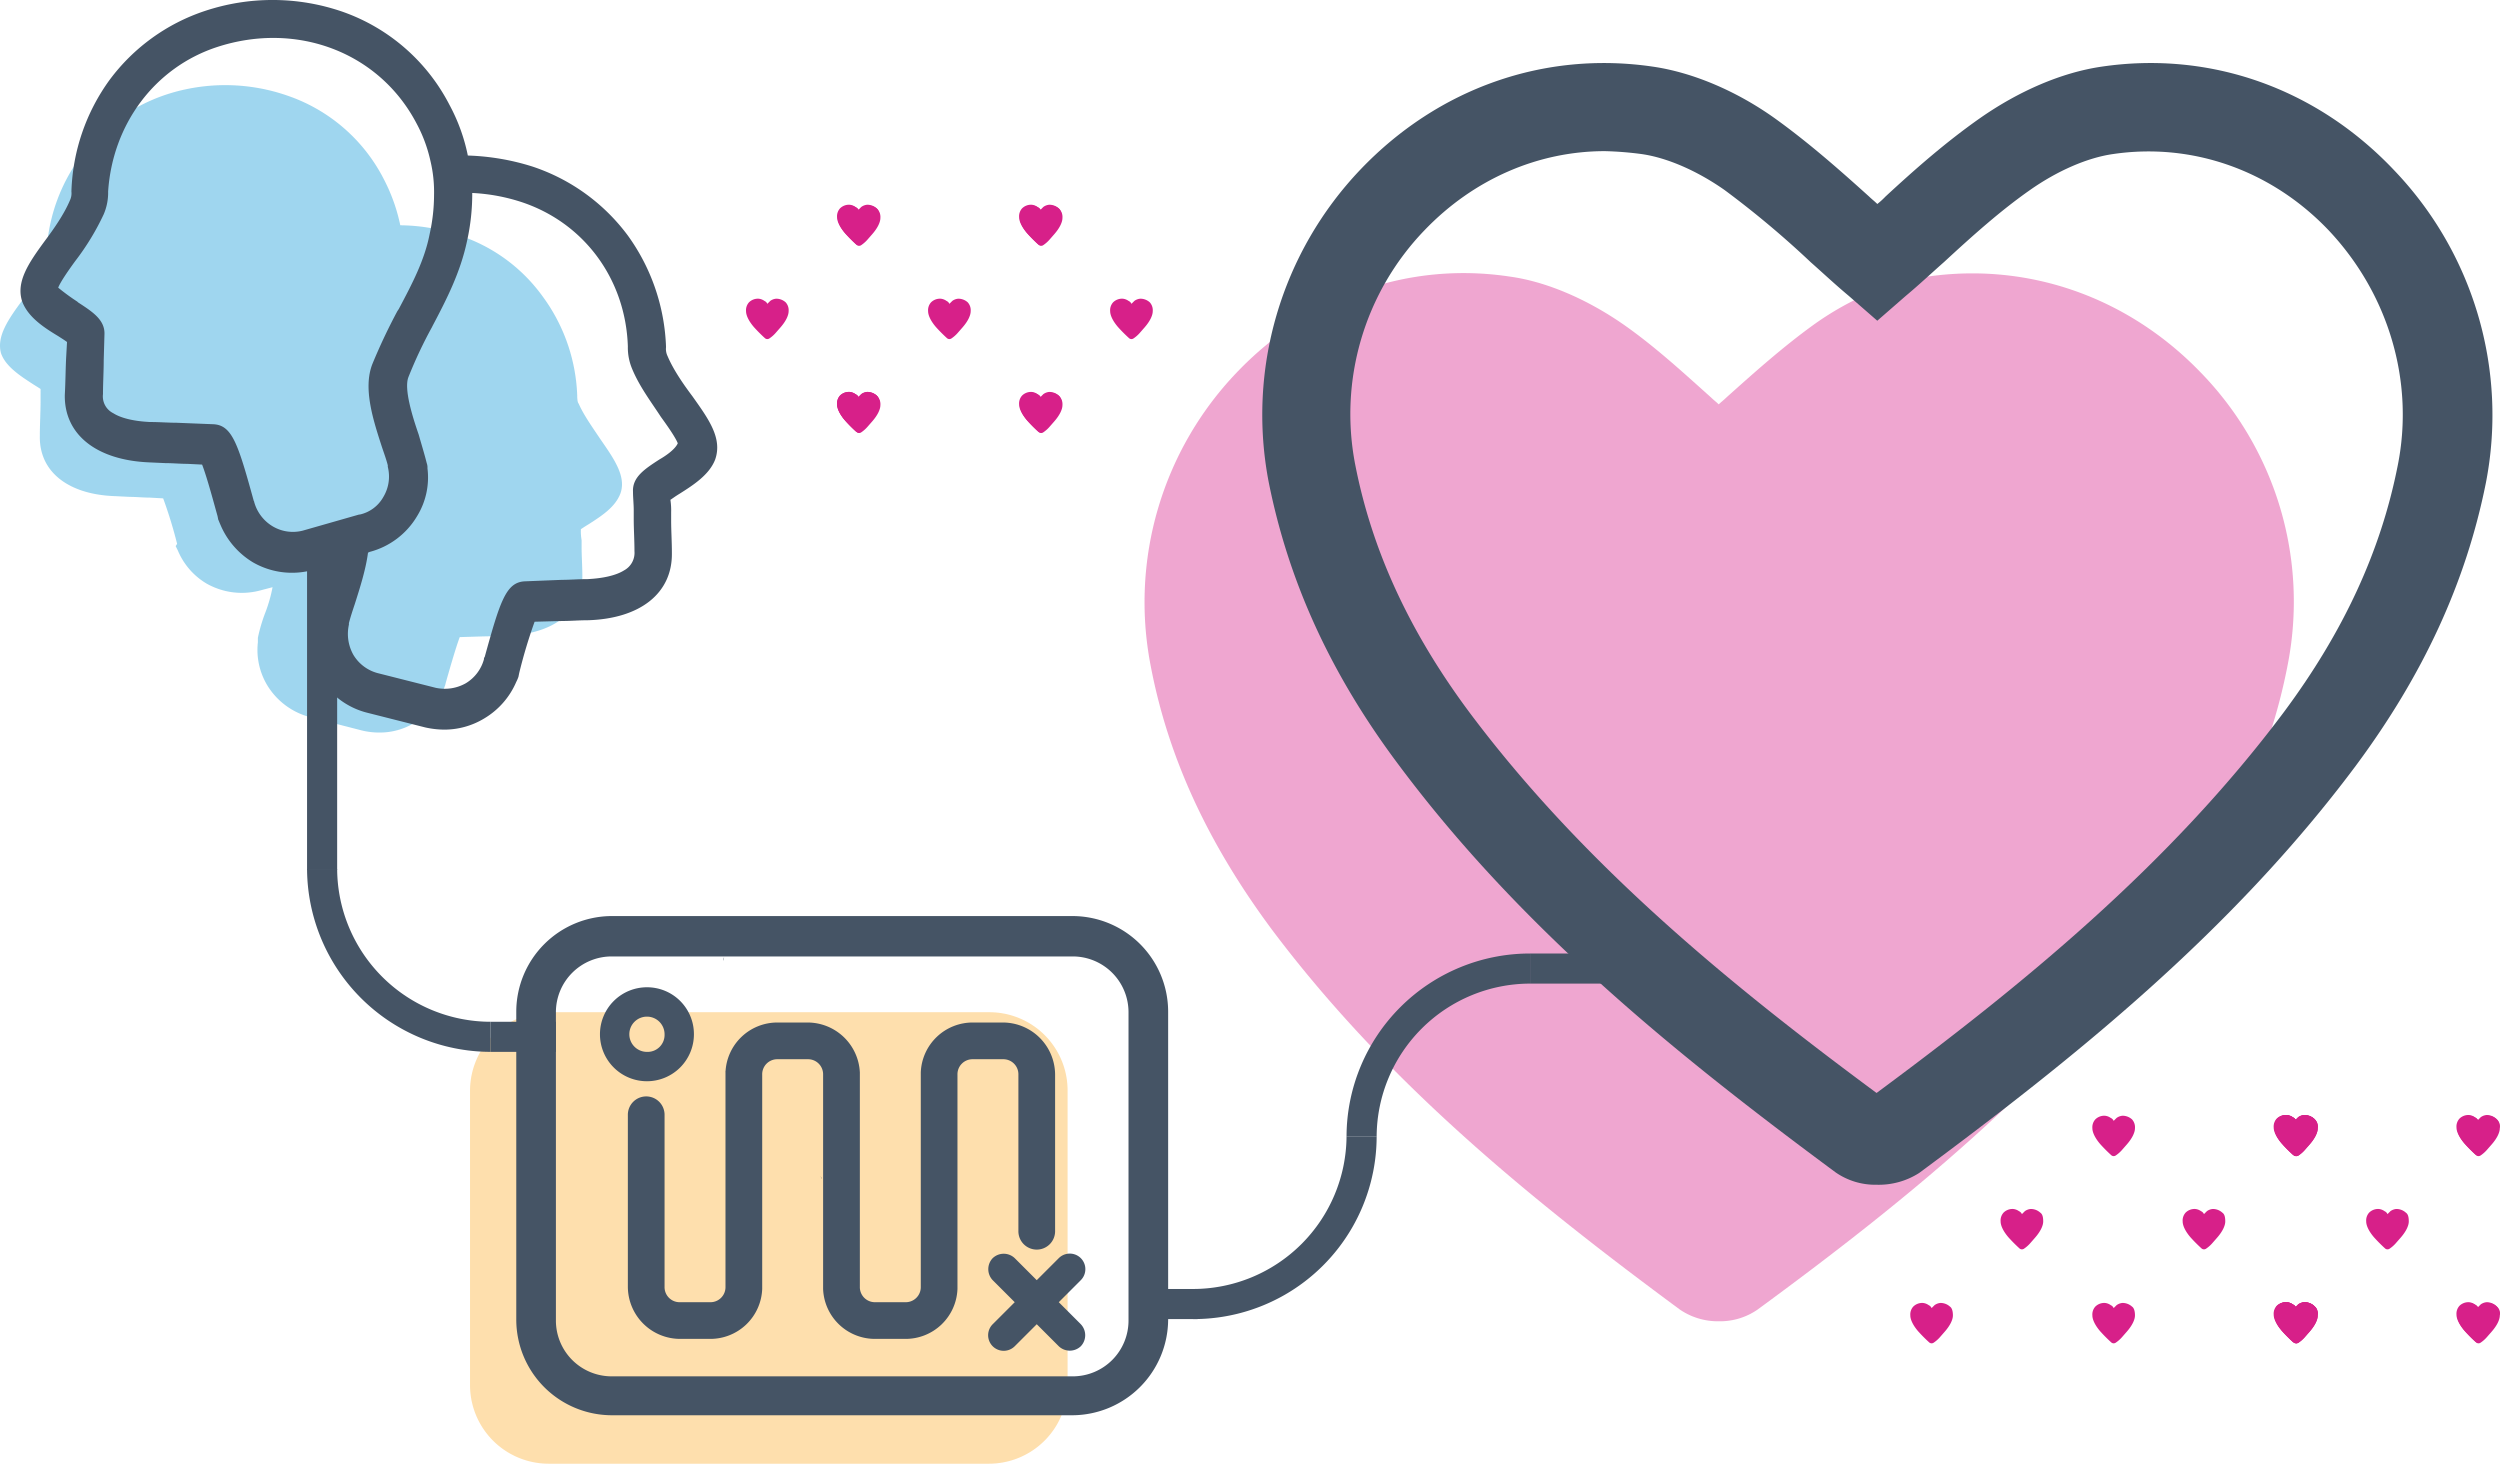 <svg xmlns="http://www.w3.org/2000/svg" viewBox="0 0 820 480.094">
  <defs>
    <style>
      .cls-1, .cls-5 {
        opacity: 0.4;
      }

      .cls-2 {
        fill: #d72089;
      }

      .cls-3 {
        fill: #455465;
      }

      .cls-4 {
        fill: #1099d6;
      }

      .cls-5 {
        fill: #fcb033;
      }

      .cls-6 {
        fill: #263746;
      }
    </style>
  </defs>
  <g id="Group_716" data-name="Group 716" transform="translate(0.128 -0.012)">
    <g id="Group_716-2" data-name="Group 716" class="cls-1" transform="translate(375.254 89.593)">
      <path id="Path_2096" data-name="Path 2096" class="cls-2" d="M530.741,165.756a186.961,186.961,0,0,1-14.447,44.3c-6.5,14.447-15.169,28.413-25.523,42.378-38.285,51.287-86.923,90.294-133.876,124.726a21.607,21.607,0,0,1-12.762,3.853,22.081,22.081,0,0,1-12.762-3.853c-46.953-34.673-95.591-73.68-133.876-124.726-20.707-27.931-33.951-56.1-39.729-86.682a108.984,108.984,0,0,1,28.172-95.832c23.838-25.042,56.584-36.6,89.813-31.543,12.039,1.685,25.282,7.464,37.081,15.651,10.354,7.224,19.744,15.892,28.894,24.078.722.722,1.686,1.445,2.408,2.167.722-.722,1.686-1.445,2.408-2.167,9.15-8.187,18.54-16.614,28.894-24.078,11.8-8.427,25.042-13.965,37.081-15.651,33.228-4.816,65.975,6.742,89.812,31.543A107.76,107.76,0,0,1,530.741,165.756Z" transform="translate(-155.772 -37.216)"/>
    </g>
    <g id="Group_717" data-name="Group 717" transform="translate(413.874 20.686)">
      <path id="Path_2097" data-name="Path 2097" class="cls-3" d="M373.321,376.521a22.8,22.8,0,0,1-13.484-4.093C309.754,335.347,257.5,293.691,216.57,238.792c-22.393-29.857-36.118-60.2-42.619-92.7a116.59,116.59,0,0,1,30.1-102.574c25.523-26.727,60.437-39.007,96.073-33.71,13,1.926,27.209,7.946,39.729,16.855,11.076,7.946,21.189,16.855,31.061,25.764.722.722,1.685,1.445,2.649,2.408a23.979,23.979,0,0,0,2.649-2.408c9.631-8.909,19.744-17.818,31.061-25.764C420.033,17.752,434,11.733,447,9.806c35.636-5.3,70.55,6.983,96.073,33.951a116.1,116.1,0,0,1,30.1,102.574h0c-6.5,32.506-20.467,62.845-42.619,92.7-40.933,54.9-93.184,96.555-143.267,133.635A24.624,24.624,0,0,1,373.321,376.521ZM284.231,37.5c-21.911,0-43.1,9.15-59.233,26a86.886,86.886,0,0,0-22.634,77.051c5.538,28.172,17.818,54.658,37.322,80.9,37.8,50.565,86.442,90.053,133.635,124.967,47.194-34.914,95.832-74.4,133.635-124.967,19.5-26.245,31.784-52.732,37.322-80.9,5.538-27.69-3.13-56.344-22.634-77.051-18.781-19.744-44.786-28.894-70.791-25.042-8.427,1.2-18.3,5.538-27.209,11.8-9.631,6.742-18.781,14.929-28.172,23.6-4.093,3.612-8.187,7.464-12.521,11.076l-9.391,8.187-9.391-8.187c-4.334-3.612-8.427-7.464-12.521-11.076a311.323,311.323,0,0,0-28.172-23.6C314.569,44,304.7,39.664,296.27,38.46A110.074,110.074,0,0,0,284.231,37.5Z" transform="translate(-171.811 -8.598)"/>
    </g>
    <g id="Group_718" data-name="Group 718" transform="translate(274.433 67.162)">
      <path id="Path_2098" data-name="Path 2098" class="cls-2" d="M127.865,31.993c0,1.445-.963,3.371-2.649,5.3h0l-1.685,1.926h0a10.524,10.524,0,0,1-1.926,1.685,1.2,1.2,0,0,1-1.445,0,50.317,50.317,0,0,1-3.612-3.612c-1.685-1.926-2.649-3.853-2.649-5.3a3.838,3.838,0,0,1,.963-2.889,4.16,4.16,0,0,1,3.13-1.2,3.843,3.843,0,0,1,1.926.722,1.88,1.88,0,0,1,.963.963l.963-.963a3.843,3.843,0,0,1,1.926-.722,4.577,4.577,0,0,1,3.13,1.2A3.838,3.838,0,0,1,127.865,31.993Z" transform="translate(-113.9 -27.9)"/>
    </g>
    <g id="Group_719" data-name="Group 719" transform="translate(274.433 128.562)">
      <path id="Path_2099" data-name="Path 2099" class="cls-2" d="M127.865,57.493c0,1.445-.963,3.371-2.649,5.3h0l-1.685,1.926h0a10.524,10.524,0,0,1-1.926,1.685,1.2,1.2,0,0,1-1.445,0,50.314,50.314,0,0,1-3.612-3.612c-1.685-1.926-2.649-3.853-2.649-5.3a3.838,3.838,0,0,1,.963-2.889,4.16,4.16,0,0,1,3.13-1.2,3.843,3.843,0,0,1,1.926.722,1.88,1.88,0,0,1,.963.963l.963-.963a3.843,3.843,0,0,1,1.926-.722,4.577,4.577,0,0,1,3.13,1.2A3.838,3.838,0,0,1,127.865,57.493Z" transform="translate(-113.9 -53.4)"/>
    </g>
    <g id="Group_720" data-name="Group 720" transform="translate(244.576 97.982)">
      <path id="Path_2100" data-name="Path 2100" class="cls-2" d="M115.465,44.793c0,1.445-.963,3.371-2.649,5.3h0l-1.685,1.926h0a10.524,10.524,0,0,1-1.926,1.685,1.2,1.2,0,0,1-1.445,0,50.308,50.308,0,0,1-3.612-3.612c-1.685-1.926-2.649-3.853-2.649-5.3a3.838,3.838,0,0,1,.963-2.889,4.16,4.16,0,0,1,3.13-1.2,3.843,3.843,0,0,1,1.926.722,1.88,1.88,0,0,1,.963.963l.963-.963a3.843,3.843,0,0,1,1.926-.722,4.577,4.577,0,0,1,3.13,1.2A3.838,3.838,0,0,1,115.465,44.793Z" transform="translate(-101.5 -40.7)"/>
    </g>
    <g id="Group_721" data-name="Group 721" transform="translate(274.433 128.562)">
      <path id="Path_2101" data-name="Path 2101" class="cls-2" d="M127.865,57.493c0,1.445-.963,3.371-2.649,5.3h0l-1.685,1.926h0a10.524,10.524,0,0,1-1.926,1.685,1.2,1.2,0,0,1-1.445,0,50.314,50.314,0,0,1-3.612-3.612c-1.685-1.926-2.649-3.853-2.649-5.3a3.838,3.838,0,0,1,.963-2.889,4.16,4.16,0,0,1,3.13-1.2,3.843,3.843,0,0,1,1.926.722,1.88,1.88,0,0,1,.963.963l.963-.963a3.843,3.843,0,0,1,1.926-.722,4.577,4.577,0,0,1,3.13,1.2A3.838,3.838,0,0,1,127.865,57.493Z" transform="translate(-113.9 -53.4)"/>
    </g>
    <g id="Group_722" data-name="Group 722" transform="translate(274.674 67.402)">
      <path id="Path_2102" data-name="Path 2102" class="cls-2" d="M127.965,32.093c0,1.445-.963,3.371-2.649,5.3h0l-1.685,1.926h0A10.524,10.524,0,0,1,121.705,41a1.2,1.2,0,0,1-1.445,0,50.312,50.312,0,0,1-3.612-3.612c-1.685-1.926-2.649-3.853-2.649-5.3a3.838,3.838,0,0,1,.963-2.889,4.16,4.16,0,0,1,3.13-1.2,3.843,3.843,0,0,1,1.926.722,1.88,1.88,0,0,1,.963.963l.963-.963A3.843,3.843,0,0,1,123.872,28,4.577,4.577,0,0,1,127,29.2,3.838,3.838,0,0,1,127.965,32.093Z" transform="translate(-114 -28)"/>
    </g>
    <g id="Group_723" data-name="Group 723" transform="translate(334.148 67.162)">
      <path id="Path_2103" data-name="Path 2103" class="cls-2" d="M152.665,31.993c0,1.445-.963,3.371-2.649,5.3h0l-1.685,1.926h0a10.525,10.525,0,0,1-1.926,1.685,1.2,1.2,0,0,1-1.445,0,50.311,50.311,0,0,1-3.612-3.612c-1.686-1.926-2.649-3.853-2.649-5.3a3.838,3.838,0,0,1,.963-2.889,4.16,4.16,0,0,1,3.13-1.2,3.843,3.843,0,0,1,1.926.722,1.88,1.88,0,0,1,.963.963l.963-.963a3.843,3.843,0,0,1,1.926-.722,4.577,4.577,0,0,1,3.13,1.2A3.838,3.838,0,0,1,152.665,31.993Z" transform="translate(-138.7 -27.9)"/>
    </g>
    <g id="Group_724" data-name="Group 724" transform="translate(304.29 97.982)">
      <path id="Path_2104" data-name="Path 2104" class="cls-2" d="M140.266,44.793c0,1.445-.963,3.371-2.649,5.3h0l-1.685,1.926h0a10.526,10.526,0,0,1-1.926,1.685,1.2,1.2,0,0,1-1.445,0,50.3,50.3,0,0,1-3.612-3.612c-1.686-1.926-2.649-3.853-2.649-5.3a3.838,3.838,0,0,1,.963-2.889,4.16,4.16,0,0,1,3.13-1.2,3.843,3.843,0,0,1,1.926.722,1.88,1.88,0,0,1,.963.963l.963-.963a3.843,3.843,0,0,1,1.926-.722,4.577,4.577,0,0,1,3.13,1.2A3.838,3.838,0,0,1,140.266,44.793Z" transform="translate(-126.3 -40.7)"/>
    </g>
    <g id="Group_725" data-name="Group 725" transform="translate(274.674 128.802)">
      <path id="Path_2105" data-name="Path 2105" class="cls-2" d="M127.965,57.593c0,1.445-.963,3.371-2.649,5.3h0l-1.685,1.926h0a10.524,10.524,0,0,1-1.926,1.685,1.2,1.2,0,0,1-1.445,0,50.312,50.312,0,0,1-3.612-3.612c-1.685-1.926-2.649-3.853-2.649-5.3a3.838,3.838,0,0,1,.963-2.889,4.16,4.16,0,0,1,3.13-1.2,3.843,3.843,0,0,1,1.926.722,1.88,1.88,0,0,1,.963.963l.963-.963a3.843,3.843,0,0,1,1.926-.722A4.577,4.577,0,0,1,127,54.7,3.838,3.838,0,0,1,127.965,57.593Z" transform="translate(-114 -53.5)"/>
    </g>
    <g id="Group_726" data-name="Group 726" transform="translate(334.148 128.562)">
      <path id="Path_2106" data-name="Path 2106" class="cls-2" d="M152.665,57.493c0,1.445-.963,3.371-2.649,5.3h0l-1.685,1.926h0a10.525,10.525,0,0,1-1.926,1.685,1.2,1.2,0,0,1-1.445,0,50.307,50.307,0,0,1-3.612-3.612c-1.686-1.926-2.649-3.853-2.649-5.3a3.838,3.838,0,0,1,.963-2.889,4.16,4.16,0,0,1,3.13-1.2,3.843,3.843,0,0,1,1.926.722,1.88,1.88,0,0,1,.963.963l.963-.963a3.843,3.843,0,0,1,1.926-.722,4.577,4.577,0,0,1,3.13,1.2A3.838,3.838,0,0,1,152.665,57.493Z" transform="translate(-138.7 -53.4)"/>
    </g>
    <g id="Group_727" data-name="Group 727" transform="translate(334.388 67.402)">
      <path id="Path_2107" data-name="Path 2107" class="cls-2" d="M152.766,32.093c0,1.445-.963,3.371-2.649,5.3h0l-1.686,1.926h0A10.524,10.524,0,0,1,146.505,41a1.2,1.2,0,0,1-1.445,0,50.311,50.311,0,0,1-3.612-3.612c-1.685-1.926-2.649-3.853-2.649-5.3a3.838,3.838,0,0,1,.963-2.889,4.16,4.16,0,0,1,3.13-1.2,3.843,3.843,0,0,1,1.926.722,1.88,1.88,0,0,1,.963.963l.963-.963A3.843,3.843,0,0,1,148.672,28a4.578,4.578,0,0,1,3.13,1.2A3.838,3.838,0,0,1,152.766,32.093Z" transform="translate(-138.8 -28)"/>
    </g>
    <g id="Group_728" data-name="Group 728" transform="translate(364.005 97.982)">
      <path id="Path_2108" data-name="Path 2108" class="cls-2" d="M165.066,44.793c0,1.445-.963,3.371-2.649,5.3h0l-1.685,1.926h0a10.525,10.525,0,0,1-1.926,1.685,1.2,1.2,0,0,1-1.445,0,50.308,50.308,0,0,1-3.612-3.612c-1.685-1.926-2.649-3.853-2.649-5.3a3.838,3.838,0,0,1,.963-2.889,4.16,4.16,0,0,1,3.13-1.2,3.843,3.843,0,0,1,1.926.722,1.88,1.88,0,0,1,.963.963l.963-.963a3.843,3.843,0,0,1,1.926-.722,4.577,4.577,0,0,1,3.13,1.2A3.838,3.838,0,0,1,165.066,44.793Z" transform="translate(-151.1 -40.7)"/>
    </g>
    <g id="Group_729" data-name="Group 729" transform="translate(334.388 128.802)">
      <path id="Path_2109" data-name="Path 2109" class="cls-2" d="M152.766,57.593c0,1.445-.963,3.371-2.649,5.3h0l-1.686,1.926h0a10.523,10.523,0,0,1-1.926,1.685,1.2,1.2,0,0,1-1.445,0,50.311,50.311,0,0,1-3.612-3.612c-1.685-1.926-2.649-3.853-2.649-5.3a3.838,3.838,0,0,1,.963-2.889,4.16,4.16,0,0,1,3.13-1.2,3.843,3.843,0,0,1,1.926.722,1.88,1.88,0,0,1,.963.963l.963-.963a3.843,3.843,0,0,1,1.926-.722,4.578,4.578,0,0,1,3.13,1.2A3.838,3.838,0,0,1,152.766,57.593Z" transform="translate(-138.8 -53.5)"/>
    </g>
    <g id="Group_730" data-name="Group 730" transform="translate(745.648 365.734)">
      <path id="Path_2110" data-name="Path 2110" class="cls-2" d="M323.566,155.993c0,1.445-.963,3.371-2.649,5.3h0l-1.686,1.926h0a10.52,10.52,0,0,1-1.926,1.685,1.2,1.2,0,0,1-1.445,0,50.306,50.306,0,0,1-3.612-3.612c-1.686-1.926-2.649-3.853-2.649-5.3a3.838,3.838,0,0,1,.963-2.889,4.159,4.159,0,0,1,3.13-1.2,3.842,3.842,0,0,1,1.926.722,1.88,1.88,0,0,1,.963.963l.963-.963a3.842,3.842,0,0,1,1.926-.722,4.577,4.577,0,0,1,3.13,1.2A3.837,3.837,0,0,1,323.566,155.993Z" transform="translate(-309.6 -151.9)"/>
    </g>
    <g id="Group_731" data-name="Group 731" transform="translate(715.791 396.554)">
      <path id="Path_2111" data-name="Path 2111" class="cls-2" d="M311.165,168.793c0,1.445-.963,3.371-2.649,5.3h0l-1.686,1.926h0a10.522,10.522,0,0,1-1.926,1.685,1.2,1.2,0,0,1-1.445,0,50.32,50.32,0,0,1-3.612-3.612c-1.686-1.926-2.649-3.853-2.649-5.3a3.838,3.838,0,0,1,.963-2.889,4.16,4.16,0,0,1,3.13-1.2,3.842,3.842,0,0,1,1.926.722,1.88,1.88,0,0,1,.963.963l.963-.963a3.843,3.843,0,0,1,1.926-.722,4.577,4.577,0,0,1,3.13,1.2C310.925,166.385,311.165,167.349,311.165,168.793Z" transform="translate(-297.2 -164.7)"/>
    </g>
    <g id="Group_732" data-name="Group 732" transform="translate(745.648 427.134)">
      <path id="Path_2112" data-name="Path 2112" class="cls-2" d="M323.566,181.493c0,1.445-.963,3.371-2.649,5.3h0l-1.686,1.926h0a10.521,10.521,0,0,1-1.926,1.685,1.2,1.2,0,0,1-1.445,0,50.308,50.308,0,0,1-3.612-3.612c-1.686-1.926-2.649-3.853-2.649-5.3a3.838,3.838,0,0,1,.963-2.889,4.159,4.159,0,0,1,3.13-1.2,3.842,3.842,0,0,1,1.926.722,1.88,1.88,0,0,1,.963.963l.963-.963a3.842,3.842,0,0,1,1.926-.722,4.577,4.577,0,0,1,3.13,1.2A3.838,3.838,0,0,1,323.566,181.493Z" transform="translate(-309.6 -177.4)"/>
    </g>
    <g id="Group_733" data-name="Group 733" transform="translate(745.889 365.975)">
      <path id="Path_2113" data-name="Path 2113" class="cls-2" d="M323.665,156.093c0,1.445-.963,3.371-2.649,5.3h0l-1.686,1.926h0A10.522,10.522,0,0,1,317.405,165a1.2,1.2,0,0,1-1.445,0,50.293,50.293,0,0,1-3.612-3.612c-1.685-1.926-2.649-3.853-2.649-5.3a3.838,3.838,0,0,1,.963-2.889,4.159,4.159,0,0,1,3.13-1.2,3.843,3.843,0,0,1,1.926.722,1.88,1.88,0,0,1,.963.963l.963-.963a3.843,3.843,0,0,1,1.926-.722,4.577,4.577,0,0,1,3.13,1.2A3.838,3.838,0,0,1,323.665,156.093Z" transform="translate(-309.7 -152)"/>
    </g>
    <g id="Group_734" data-name="Group 734" transform="translate(745.889 427.375)">
      <path id="Path_2114" data-name="Path 2114" class="cls-2" d="M323.665,181.593c0,1.445-.963,3.371-2.649,5.3h0l-1.686,1.926h0a10.522,10.522,0,0,1-1.926,1.686,1.2,1.2,0,0,1-1.445,0,50.3,50.3,0,0,1-3.612-3.612c-1.685-1.926-2.649-3.853-2.649-5.3a3.838,3.838,0,0,1,.963-2.889,4.159,4.159,0,0,1,3.13-1.2,3.843,3.843,0,0,1,1.926.722,1.88,1.88,0,0,1,.963.963l.963-.963a3.843,3.843,0,0,1,1.926-.722,4.577,4.577,0,0,1,3.13,1.2C323.425,179.186,323.665,180.389,323.665,181.593Z" transform="translate(-309.7 -177.5)"/>
    </g>
    <g id="Group_735" data-name="Group 735" transform="translate(656.076 396.554)">
      <path id="Path_2115" data-name="Path 2115" class="cls-2" d="M286.366,168.793c0,1.445-.963,3.371-2.649,5.3h0l-1.685,1.926h0a10.522,10.522,0,0,1-1.926,1.685,1.2,1.2,0,0,1-1.445,0,50.314,50.314,0,0,1-3.612-3.612c-1.685-1.926-2.649-3.853-2.649-5.3a3.838,3.838,0,0,1,.963-2.889,4.159,4.159,0,0,1,3.13-1.2,3.843,3.843,0,0,1,1.926.722,1.88,1.88,0,0,1,.963.963l.963-.963a3.843,3.843,0,0,1,1.926-.722,4.577,4.577,0,0,1,3.13,1.2C286.125,166.385,286.366,167.349,286.366,168.793Z" transform="translate(-272.4 -164.7)"/>
    </g>
    <g id="Group_736" data-name="Group 736" transform="translate(626.46 427.375)">
      <path id="Path_2116" data-name="Path 2116" class="cls-2" d="M274.066,181.593c0,1.445-.963,3.371-2.649,5.3h0l-1.686,1.926h0a10.521,10.521,0,0,1-1.926,1.686,1.2,1.2,0,0,1-1.445,0,50.311,50.311,0,0,1-3.612-3.612c-1.686-1.926-2.649-3.853-2.649-5.3a3.838,3.838,0,0,1,.963-2.889,4.16,4.16,0,0,1,3.13-1.2,3.842,3.842,0,0,1,1.926.722,1.88,1.88,0,0,1,.963.963l.963-.963a3.843,3.843,0,0,1,1.926-.722,4.577,4.577,0,0,1,3.13,1.2C273.825,179.186,274.066,180.389,274.066,181.593Z" transform="translate(-260.1 -177.5)"/>
    </g>
    <g id="Group_737" data-name="Group 737" transform="translate(686.174 365.975)">
      <path id="Path_2117" data-name="Path 2117" class="cls-2" d="M298.866,156.093c0,1.445-.963,3.371-2.649,5.3h0l-1.686,1.926h0A10.519,10.519,0,0,1,292.605,165a1.2,1.2,0,0,1-1.445,0,50.313,50.313,0,0,1-3.612-3.612c-1.686-1.926-2.649-3.853-2.649-5.3a3.838,3.838,0,0,1,.963-2.889,4.16,4.16,0,0,1,3.13-1.2,3.843,3.843,0,0,1,1.926.722,1.88,1.88,0,0,1,.963.963l.963-.963a3.843,3.843,0,0,1,1.926-.722,4.577,4.577,0,0,1,3.13,1.2A3.838,3.838,0,0,1,298.866,156.093Z" transform="translate(-284.9 -152)"/>
    </g>
    <g id="Group_738" data-name="Group 738" transform="translate(686.174 427.375)">
      <path id="Path_2118" data-name="Path 2118" class="cls-2" d="M298.866,181.593c0,1.445-.963,3.371-2.649,5.3h0l-1.686,1.926h0a10.519,10.519,0,0,1-1.926,1.686,1.2,1.2,0,0,1-1.445,0,50.324,50.324,0,0,1-3.612-3.612c-1.686-1.926-2.649-3.853-2.649-5.3a3.838,3.838,0,0,1,.963-2.889,4.16,4.16,0,0,1,3.13-1.2,3.843,3.843,0,0,1,1.926.722,1.88,1.88,0,0,1,.963.963l.963-.963a3.843,3.843,0,0,1,1.926-.722,4.577,4.577,0,0,1,3.13,1.2C298.625,179.186,298.866,180.389,298.866,181.593Z" transform="translate(-284.9 -177.5)"/>
    </g>
    <g id="Group_739" data-name="Group 739" transform="translate(745.889 365.734)">
      <path id="Path_2119" data-name="Path 2119" class="cls-2" d="M323.665,155.993c0,1.445-.963,3.371-2.649,5.3h0l-1.686,1.926h0a10.52,10.52,0,0,1-1.926,1.685,1.2,1.2,0,0,1-1.445,0,50.291,50.291,0,0,1-3.612-3.612c-1.685-1.926-2.649-3.853-2.649-5.3a3.838,3.838,0,0,1,.963-2.889,4.159,4.159,0,0,1,3.13-1.2,3.842,3.842,0,0,1,1.926.722,1.88,1.88,0,0,1,.963.963l.963-.963a3.843,3.843,0,0,1,1.926-.722,4.577,4.577,0,0,1,3.13,1.2A3.1,3.1,0,0,1,323.665,155.993Z" transform="translate(-309.7 -151.9)"/>
    </g>
    <g id="Group_740" data-name="Group 740" transform="translate(745.889 427.134)">
      <path id="Path_2120" data-name="Path 2120" class="cls-2" d="M323.665,181.493c0,1.445-.963,3.371-2.649,5.3h0l-1.686,1.926h0a10.521,10.521,0,0,1-1.926,1.685,1.2,1.2,0,0,1-1.445,0,50.294,50.294,0,0,1-3.612-3.612c-1.685-1.926-2.649-3.853-2.649-5.3a3.838,3.838,0,0,1,.963-2.889,4.159,4.159,0,0,1,3.13-1.2,3.842,3.842,0,0,1,1.926.722,1.88,1.88,0,0,1,.963.963l.963-.963a3.843,3.843,0,0,1,1.926-.722,4.577,4.577,0,0,1,3.13,1.2A3.1,3.1,0,0,1,323.665,181.493Z" transform="translate(-309.7 -177.4)"/>
    </g>
    <g id="Group_741" data-name="Group 741" transform="translate(745.889 427.134)">
      <path id="Path_2121" data-name="Path 2121" class="cls-2" d="M323.665,181.493c0,1.445-.963,3.371-2.649,5.3h0l-1.686,1.926h0a10.521,10.521,0,0,1-1.926,1.685,1.2,1.2,0,0,1-1.445,0,50.294,50.294,0,0,1-3.612-3.612c-1.685-1.926-2.649-3.853-2.649-5.3a3.838,3.838,0,0,1,.963-2.889,4.159,4.159,0,0,1,3.13-1.2,3.842,3.842,0,0,1,1.926.722,1.88,1.88,0,0,1,.963.963l.963-.963a3.843,3.843,0,0,1,1.926-.722,4.577,4.577,0,0,1,3.13,1.2A3.1,3.1,0,0,1,323.665,181.493Z" transform="translate(-309.7 -177.4)"/>
    </g>
    <g id="Group_742" data-name="Group 742" transform="translate(746.13 365.975)">
      <path id="Path_2122" data-name="Path 2122" class="cls-2" d="M323.765,156.093c0,1.445-.963,3.371-2.649,5.3h0l-1.685,1.926h0A10.523,10.523,0,0,1,317.505,165a1.2,1.2,0,0,1-1.445,0,50.327,50.327,0,0,1-3.612-3.612c-1.686-1.926-2.649-3.853-2.649-5.3a3.839,3.839,0,0,1,.963-2.889,4.16,4.16,0,0,1,3.13-1.2,3.843,3.843,0,0,1,1.926.722,1.88,1.88,0,0,1,.963.963l.963-.963a3.842,3.842,0,0,1,1.926-.722,4.577,4.577,0,0,1,3.13,1.2A3.1,3.1,0,0,1,323.765,156.093Z" transform="translate(-309.8 -152)"/>
    </g>
    <g id="Group_743" data-name="Group 743" transform="translate(805.603 365.734)">
      <path id="Path_2123" data-name="Path 2123" class="cls-2" d="M348.465,155.993c0,1.445-.963,3.371-2.649,5.3h0l-1.685,1.926h0a10.523,10.523,0,0,1-1.926,1.685,1.2,1.2,0,0,1-1.445,0,50.319,50.319,0,0,1-3.612-3.612c-1.685-1.926-2.649-3.853-2.649-5.3a3.838,3.838,0,0,1,.963-2.889,4.159,4.159,0,0,1,3.13-1.2,3.842,3.842,0,0,1,1.926.722,1.88,1.88,0,0,1,.963.963l.963-.963a3.843,3.843,0,0,1,1.926-.722,4.577,4.577,0,0,1,3.13,1.2A3.1,3.1,0,0,1,348.465,155.993Z" transform="translate(-334.5 -151.9)"/>
    </g>
    <g id="Group_744" data-name="Group 744" transform="translate(775.987 396.554)">
      <path id="Path_2124" data-name="Path 2124" class="cls-2" d="M336.166,168.793c0,1.445-.963,3.371-2.649,5.3h0l-1.686,1.926h0a10.523,10.523,0,0,1-1.926,1.685,1.2,1.2,0,0,1-1.445,0,50.3,50.3,0,0,1-3.612-3.612c-1.686-1.926-2.649-3.853-2.649-5.3a3.838,3.838,0,0,1,.963-2.889,4.159,4.159,0,0,1,3.13-1.2,3.842,3.842,0,0,1,1.926.722,1.88,1.88,0,0,1,.963.963l.963-.963a3.843,3.843,0,0,1,1.926-.722,4.577,4.577,0,0,1,3.13,1.2C335.925,166.385,336.166,167.349,336.166,168.793Z" transform="translate(-322.2 -164.7)"/>
    </g>
    <g id="Group_745" data-name="Group 745" transform="translate(746.13 427.375)">
      <path id="Path_2125" data-name="Path 2125" class="cls-2" d="M323.765,181.593c0,1.445-.963,3.371-2.649,5.3h0l-1.685,1.926h0a10.523,10.523,0,0,1-1.926,1.686,1.2,1.2,0,0,1-1.445,0,50.338,50.338,0,0,1-3.612-3.612c-1.686-1.926-2.649-3.853-2.649-5.3a3.838,3.838,0,0,1,.963-2.889,4.16,4.16,0,0,1,3.13-1.2,3.843,3.843,0,0,1,1.926.722,1.88,1.88,0,0,1,.963.963l.963-.963a3.842,3.842,0,0,1,1.926-.722,4.577,4.577,0,0,1,3.13,1.2A2.9,2.9,0,0,1,323.765,181.593Z" transform="translate(-309.8 -177.5)"/>
    </g>
    <g id="Group_746" data-name="Group 746" transform="translate(805.603 427.134)">
      <path id="Path_2126" data-name="Path 2126" class="cls-2" d="M348.465,181.493c0,1.445-.963,3.371-2.649,5.3h0l-1.685,1.926h0a10.524,10.524,0,0,1-1.926,1.685,1.2,1.2,0,0,1-1.445,0,50.321,50.321,0,0,1-3.612-3.612c-1.685-1.926-2.649-3.853-2.649-5.3a3.838,3.838,0,0,1,.963-2.889,4.159,4.159,0,0,1,3.13-1.2,3.842,3.842,0,0,1,1.926.722,1.88,1.88,0,0,1,.963.963l.963-.963a3.843,3.843,0,0,1,1.926-.722,4.577,4.577,0,0,1,3.13,1.2A3.1,3.1,0,0,1,348.465,181.493Z" transform="translate(-334.5 -177.4)"/>
    </g>
    <g id="Group_747" data-name="Group 747" transform="translate(805.844 365.975)">
      <path id="Path_2127" data-name="Path 2127" class="cls-2" d="M348.565,156.093c0,1.445-.963,3.371-2.649,5.3h0l-1.685,1.926h0A10.52,10.52,0,0,1,342.305,165a1.2,1.2,0,0,1-1.445,0,50.313,50.313,0,0,1-3.612-3.612c-1.686-1.926-2.649-3.853-2.649-5.3a3.838,3.838,0,0,1,.963-2.889,4.16,4.16,0,0,1,3.13-1.2,3.842,3.842,0,0,1,1.926.722,1.88,1.88,0,0,1,.963.963l.963-.963a3.843,3.843,0,0,1,1.926-.722,4.578,4.578,0,0,1,3.13,1.2A3.1,3.1,0,0,1,348.565,156.093Z" transform="translate(-334.6 -152)"/>
    </g>
    <g id="Group_748" data-name="Group 748" transform="translate(805.844 427.375)">
      <path id="Path_2128" data-name="Path 2128" class="cls-2" d="M348.565,181.593c0,1.445-.963,3.371-2.649,5.3h0l-1.685,1.926h0a10.52,10.52,0,0,1-1.926,1.686,1.2,1.2,0,0,1-1.445,0,50.325,50.325,0,0,1-3.612-3.612c-1.686-1.926-2.649-3.853-2.649-5.3a3.838,3.838,0,0,1,.963-2.889,4.16,4.16,0,0,1,3.13-1.2,3.842,3.842,0,0,1,1.926.722,1.88,1.88,0,0,1,.963.963l.963-.963a3.842,3.842,0,0,1,1.926-.722,4.577,4.577,0,0,1,3.13,1.2A2.9,2.9,0,0,1,348.565,181.593Z" transform="translate(-334.6 -177.5)"/>
    </g>
    <g id="Group_749" data-name="Group 749" transform="translate(745.889 365.734)">
      <path id="Path_2129" data-name="Path 2129" class="cls-2" d="M323.665,155.993c0,1.445-.963,3.371-2.649,5.3h0l-1.686,1.926h0a10.52,10.52,0,0,1-1.926,1.685,1.2,1.2,0,0,1-1.445,0,50.291,50.291,0,0,1-3.612-3.612c-1.685-1.926-2.649-3.853-2.649-5.3a3.838,3.838,0,0,1,.963-2.889,4.159,4.159,0,0,1,3.13-1.2,3.842,3.842,0,0,1,1.926.722,1.88,1.88,0,0,1,.963.963l.963-.963a3.843,3.843,0,0,1,1.926-.722,4.577,4.577,0,0,1,3.13,1.2A3.837,3.837,0,0,1,323.665,155.993Z" transform="translate(-309.7 -151.9)"/>
    </g>
    <g id="Group_750" data-name="Group 750" transform="translate(745.889 427.134)">
      <path id="Path_2130" data-name="Path 2130" class="cls-2" d="M323.665,181.493c0,1.445-.963,3.371-2.649,5.3h0l-1.686,1.926h0a10.521,10.521,0,0,1-1.926,1.685,1.2,1.2,0,0,1-1.445,0,50.294,50.294,0,0,1-3.612-3.612c-1.685-1.926-2.649-3.853-2.649-5.3a3.838,3.838,0,0,1,.963-2.889,4.159,4.159,0,0,1,3.13-1.2,3.842,3.842,0,0,1,1.926.722,1.88,1.88,0,0,1,.963.963l.963-.963a3.843,3.843,0,0,1,1.926-.722,4.577,4.577,0,0,1,3.13,1.2A3.837,3.837,0,0,1,323.665,181.493Z" transform="translate(-309.7 -177.4)"/>
    </g>
    <g id="Group_751" data-name="Group 751" transform="translate(746.13 365.975)">
      <path id="Path_2131" data-name="Path 2131" class="cls-2" d="M323.765,156.093c0,1.445-.963,3.371-2.649,5.3h0l-1.685,1.926h0A10.523,10.523,0,0,1,317.505,165a1.2,1.2,0,0,1-1.445,0,50.327,50.327,0,0,1-3.612-3.612c-1.686-1.926-2.649-3.853-2.649-5.3a3.839,3.839,0,0,1,.963-2.889,4.16,4.16,0,0,1,3.13-1.2,3.843,3.843,0,0,1,1.926.722,1.88,1.88,0,0,1,.963.963l.963-.963a3.842,3.842,0,0,1,1.926-.722,4.577,4.577,0,0,1,3.13,1.2A3.838,3.838,0,0,1,323.765,156.093Z" transform="translate(-309.8 -152)"/>
    </g>
    <g id="Group_752" data-name="Group 752" transform="translate(746.13 427.375)">
      <path id="Path_2132" data-name="Path 2132" class="cls-2" d="M323.765,181.593c0,1.445-.963,3.371-2.649,5.3h0l-1.685,1.926h0a10.523,10.523,0,0,1-1.926,1.686,1.2,1.2,0,0,1-1.445,0,50.338,50.338,0,0,1-3.612-3.612c-1.686-1.926-2.649-3.853-2.649-5.3a3.838,3.838,0,0,1,.963-2.889,4.16,4.16,0,0,1,3.13-1.2,3.843,3.843,0,0,1,1.926.722,1.88,1.88,0,0,1,.963.963l.963-.963a3.842,3.842,0,0,1,1.926-.722,4.577,4.577,0,0,1,3.13,1.2C323.525,179.186,323.765,180.389,323.765,181.593Z" transform="translate(-309.8 -177.5)"/>
    </g>
    <g id="Group_755" data-name="Group 755" class="cls-1" transform="translate(-0.128 27.938)">
      <g id="Group_754" data-name="Group 754">
        <g id="Group_753" data-name="Group 753">
          <path id="Path_2133" data-name="Path 2133" class="cls-4" d="M203.4,145.462c-1.685,4.575-6.26,7.464-10.354,10.113-1.2.722-1.926,1.2-2.649,1.685a18.225,18.225,0,0,0,.241,3.612v2.167c0,3.13.241,6.26.241,9.391.241,11.558-9.15,19.263-24.8,19.744-2.649,0-5.056.241-7.464.241l-7.946.241c-1.445,3.853-3.612,11.558-4.575,14.929l-.241.963c-.241.482-.241.963-.722,1.445a22.818,22.818,0,0,1-9.391,10.835,21.967,21.967,0,0,1-11.558,3.13,23.747,23.747,0,0,1-5.779-.722L101.55,218.9a23.333,23.333,0,0,1-13.965-10.354,22.561,22.561,0,0,1-3.13-14.206V192.9a52.617,52.617,0,0,1,2.408-8.187,48.483,48.483,0,0,0,2.408-8.427l-4.575,1.2a23.442,23.442,0,0,1-17.1-2.408,22.818,22.818,0,0,1-9.391-10.835l-.722-1.445.482-.722a147.822,147.822,0,0,0-4.575-14.929l-4.334-.241c-2.167,0-4.334-.241-6.5-.241l-4.816-.241c-15.41-.482-25.042-7.946-24.8-19.744,0-3.853.241-7.946.241-11.558V111.27c-.722-.482-1.926-1.2-2.649-1.685C6.44,106.936,1.625,103.806.18,99.472-1.265,93.934,2.588,88.4,7.4,81.895c2.408-3.371,5.538-7.705,7.224-11.8.241-.241.482-.963.482-2.649A57.453,57.453,0,0,1,54.356,14.716a62.14,62.14,0,0,1,40.211.482,55.717,55.717,0,0,1,31.3,27.449,58.265,58.265,0,0,1,5.3,14.929,61.424,61.424,0,0,1,18.781,3.13,54.833,54.833,0,0,1,27.931,20.226A58.271,58.271,0,0,1,189.2,113.437c0,1.685.241,2.408.482,2.649,1.685,3.853,4.816,8.187,7.224,11.8l-.241.241.241-.241C201.235,134.145,205.328,139.924,203.4,145.462Z" transform="translate(0.128 -11.61)"/>
        </g>
      </g>
    </g>
    <path id="Path_2134" data-name="Path 2134" class="cls-5" d="M259.9,163.664v96.555a25.793,25.793,0,0,1-25.764,25.764H89.664A25.793,25.793,0,0,1,63.9,260.218V163.664A25.793,25.793,0,0,1,89.664,137.9H234.135A25.64,25.64,0,0,1,259.9,163.664Z" transform="translate(90.141 194.124)"/>
    <g id="Group_758" data-name="Group 758" transform="translate(6.592 0.012)">
      <g id="Group_757" data-name="Group 757">
        <g id="Group_756" data-name="Group 756">
          <path id="Path_2135" data-name="Path 2135" class="cls-3" d="M223.07,130.006l-.482.241.482-.241c-2.889-3.853-6.26-8.668-8.187-13.243a5.378,5.378,0,0,1-.482-2.889,66.283,66.283,0,0,0-12.521-36.6,64.061,64.061,0,0,0-31.3-22.634,78.158,78.158,0,0,0-21.189-3.612,59.849,59.849,0,0,0-6.02-16.614,62.862,62.862,0,0,0-35.155-30.58,70.275,70.275,0,0,0-45.027-.241,64.061,64.061,0,0,0-31.3,22.634,65.644,65.644,0,0,0-12.521,36.6,5.378,5.378,0,0,1-.482,2.889c-1.926,4.575-5.3,9.391-8.187,13.243C5.4,86.184,1.067,92.444,3.234,98.945c1.926,5.056,6.983,8.427,11.8,11.317.722.482,1.926,1.2,2.889,1.926l-.241,4.334c-.241,4.093-.241,8.668-.482,13-.241,13,10.354,21.43,27.69,22.152l5.3.241c2.408,0,4.816.241,7.224.241l4.816.241c1.685,4.334,4.093,13.484,5.056,16.855l.241,1.2c.241.482.482,1.2.722,1.685a26.271,26.271,0,0,0,10.595,12.28A25.63,25.63,0,0,0,98.1,187.072l5.056-1.2c-.722,3.13-1.926,6.5-2.889,9.391a79.717,79.717,0,0,0-2.649,9.391,3.579,3.579,0,0,0-.241,1.445,24.576,24.576,0,0,0,3.371,15.892,25.162,25.162,0,0,0,15.651,11.8l19.022,4.816a29.417,29.417,0,0,0,6.26.722,25.245,25.245,0,0,0,13-3.612,25.707,25.707,0,0,0,10.594-12.039,11.737,11.737,0,0,0,.722-1.685l.241-1.2a165.827,165.827,0,0,1,5.056-16.855l9.15-.241c2.649,0,5.3-.241,8.187-.241,17.336-.482,27.931-8.909,27.69-22.152,0-3.612-.241-7.224-.241-10.595V168.05a23.361,23.361,0,0,0-.241-4.093c.722-.482,1.685-1.2,2.889-1.926,4.575-2.889,9.872-6.26,11.8-11.317C232.942,143.731,228.367,137.471,223.07,130.006ZM95.213,174.07a12.992,12.992,0,0,1-9.872-1.445,13.45,13.45,0,0,1-6.02-7.946c0-.241-.241-.482-.241-.722-5.056-18.3-6.983-24.56-13.243-24.8L53.8,138.674c-2.649,0-5.538-.241-8.668-.241-5.056-.241-9.391-1.2-12.039-2.889a6.151,6.151,0,0,1-3.371-6.26c0-3.612.241-7.464.241-11.076l.241-8.427c.241-4.816-3.853-7.464-8.668-10.595l-.241-.241a70.485,70.485,0,0,1-6.26-4.575c.722-1.926,3.612-6.02,5.538-8.668a82.244,82.244,0,0,0,9.391-15.41,17.95,17.95,0,0,0,1.445-7.464C32.85,40.916,46.575,22.135,67.282,15.393c26-8.427,52.973,1.685,65.253,25.042a47.443,47.443,0,0,1,4.575,12.28,44.091,44.091,0,0,1,1.2,11.317,59.275,59.275,0,0,1-1.445,12.762c-1.686,8.668-5.779,16.373-10.113,24.56l-.482.722a191.218,191.218,0,0,0-8.187,17.336c-3.13,7.946.241,18.3,3.13,27.209h0c.722,2.167,1.445,4.093,1.926,6.02v.482a12.992,12.992,0,0,1-1.445,9.872,11.779,11.779,0,0,1-7.705,5.779h-.241Zm117.021-23.356h0c-4.816,3.13-8.909,5.779-8.668,10.595,0,1.926.241,4.093.241,6.02v2.889c0,3.371.241,6.983.241,10.595a6.533,6.533,0,0,1-3.371,6.26c-2.649,1.686-6.983,2.649-12.039,2.889-3.13,0-5.779.241-8.427.241l-12.039.482c-6.26.241-8.187,6.5-13.243,24.8a.885.885,0,0,0-.241.722,13.227,13.227,0,0,1-6.02,7.946A13.99,13.99,0,0,1,138.8,225.6l-19.022-4.816a13.227,13.227,0,0,1-7.946-6.02,13.99,13.99,0,0,1-1.445-9.872v-.482c.482-1.926,1.2-4.093,1.926-6.26,1.685-5.3,3.612-11.317,4.334-16.855l.482-.241a25.6,25.6,0,0,0,15.651-11.8,24.2,24.2,0,0,0,3.371-15.651,4.1,4.1,0,0,0-.241-1.686c-.722-2.889-1.686-6.02-2.649-9.391h0c-2.167-6.26-4.816-14.929-3.371-18.781a146.936,146.936,0,0,1,7.705-16.373l.241-.482c4.575-8.668,9.15-17.577,11.317-27.931a70.72,70.72,0,0,0,1.685-15.651A61.44,61.44,0,0,1,166.726,66.2c20.707,6.742,34.432,25.282,35.154,47.435a17.949,17.949,0,0,0,1.445,7.464c2.408,5.779,6.26,10.835,9.391,15.651,1.926,2.649,4.816,6.742,5.538,8.668C217.291,147.583,213.92,149.751,212.234,150.714Z" transform="translate(-2.663 -0.012)"/>
        </g>
      </g>
    </g>
    <path id="Path_2136" data-name="Path 2136" class="cls-6" d="M142.5,119.2" transform="translate(200.797 167.798)"/>
    <g id="Group_759" data-name="Group 759" transform="translate(269.136 385.719)">
      <path id="Path_2137" data-name="Path 2137" class="cls-6" d="M111.7,160.2a1.448,1.448,0,0,0,.241.963C111.941,160.922,111.7,160.682,111.7,160.2Z" transform="translate(-111.7 -160.2)"/>
    </g>
    <g id="Group_760" data-name="Group 760" transform="translate(237.112 313.965)">
      <path id="Path_2138" data-name="Path 2138" class="cls-6" d="M98.641,130.4a10.432,10.432,0,0,0-.241,1.2A2.618,2.618,0,0,0,98.641,130.4Z" transform="translate(-98.4 -130.4)"/>
    </g>
    <g id="Group_767" data-name="Group 767" transform="translate(169.21 300.482)">
      <g id="Group_761" data-name="Group 761">
        <path id="Path_2139" data-name="Path 2139" class="cls-3" d="M252.715,288.533H101.5a31.394,31.394,0,0,1-31.3-31.3V156.1a31.394,31.394,0,0,1,31.3-31.3H252.715a31.394,31.394,0,0,1,31.3,31.3V257.231A31.55,31.55,0,0,1,252.715,288.533ZM101.5,138.043a18.291,18.291,0,0,0-18.3,18.3V257.472a18.291,18.291,0,0,0,18.3,18.3H252.715a18.291,18.291,0,0,0,18.3-18.3V156.343a18.291,18.291,0,0,0-18.3-18.3Z" transform="translate(-70.2 -124.8)"/>
      </g>
      <g id="Group_764" data-name="Group 764" transform="translate(154.824 110.761)">
        <g id="Group_763" data-name="Group 763">
          <g id="Group_762" data-name="Group 762">
            <path id="Path_2140" data-name="Path 2140" class="cls-3" d="M164.839,201.139a5.237,5.237,0,0,1-7.224,0l-7.224-7.224-7.224,7.224a5.108,5.108,0,0,1-7.224-7.224l7.224-7.224-7.224-7.224a5.237,5.237,0,0,1,0-7.224,5.237,5.237,0,0,1,7.224,0l7.224,7.224,7.224-7.224a5.108,5.108,0,0,1,7.224,7.224l-7.224,7.224,7.224,7.224A5.235,5.235,0,0,1,164.839,201.139Z" transform="translate(-134.5 -170.8)"/>
          </g>
        </g>
      </g>
      <g id="Group_765" data-name="Group 765" transform="translate(36.599 34.914)">
        <path id="Path_2141" data-name="Path 2141" class="cls-3" d="M225.536,156.4v51.287a6.02,6.02,0,1,1-12.039,0V156.4a4.938,4.938,0,0,0-5.056-5.056h-9.872a4.938,4.938,0,0,0-5.056,5.056V226.7a17.021,17.021,0,0,1-17.1,16.373h-9.872a17.021,17.021,0,0,1-17.1-16.373h0V156.4a4.938,4.938,0,0,0-5.056-5.056H134.52a4.938,4.938,0,0,0-5.056,5.056V226.7a17.021,17.021,0,0,1-17.1,16.373H102.5a17.162,17.162,0,0,1-17.1-17.1V169.639a6.02,6.02,0,1,1,12.039,0v56.344a4.938,4.938,0,0,0,5.056,5.057h9.872a4.938,4.938,0,0,0,5.056-5.057V155.673a2.171,2.171,0,0,1,.241-1.2,10.425,10.425,0,0,0-.241,1.2,17.021,17.021,0,0,1,17.1-16.373h9.872a17.183,17.183,0,0,1,17.1,16.373v70.309a4.938,4.938,0,0,0,5.057,5.057h9.872a4.938,4.938,0,0,0,5.056-5.057V155.673a17.021,17.021,0,0,1,17.1-16.373h9.872A17.162,17.162,0,0,1,225.536,156.4Z" transform="translate(-85.4 -139.3)"/>
        <path id="Path_2142" data-name="Path 2142" class="cls-3" d="M112.1,175.6a1.448,1.448,0,0,0,.241.963A1.448,1.448,0,0,1,112.1,175.6Z" transform="translate(-47.811 -88.195)"/>
        <path id="Path_2143" data-name="Path 2143" class="cls-3" d="M99.041,145.7a10.431,10.431,0,0,0-.241,1.2C98.8,146.422,99.041,146.182,99.041,145.7Z" transform="translate(-66.535 -130.29)"/>
      </g>
      <g id="Group_766" data-name="Group 766" transform="translate(27.449 23.356)">
        <path id="Path_2144" data-name="Path 2144" class="cls-3" d="M97.01,134.5a15.41,15.41,0,1,0,15.41,15.41A15.363,15.363,0,0,0,97.01,134.5Zm0,21.189a5.779,5.779,0,1,1,5.779-5.779A5.561,5.561,0,0,1,97.01,155.689Z" transform="translate(-81.6 -134.5)"/>
      </g>
    </g>
    <g id="Group_768" data-name="Group 768" transform="translate(100.587 183.22)">
      <rect id="Rectangle_2011" data-name="Rectangle 2011" class="cls-3" width="9.872" height="102.093"/>
    </g>
    <g id="Group_769" data-name="Group 769" transform="translate(160.783 335.154)">
      <rect id="Rectangle_2012" data-name="Rectangle 2012" class="cls-3" width="21.43" height="9.872"/>
    </g>
    <g id="Group_770" data-name="Group 770" transform="translate(100.587 285.071)">
      <path id="Path_2145" data-name="Path 2145" class="cls-3" d="M101.9,178.355v-9.872A50.406,50.406,0,0,1,51.572,118.4H41.7A60.322,60.322,0,0,0,101.9,178.355Z" transform="translate(-41.7 -118.4)"/>
    </g>
    <g id="Group_771" data-name="Group 771" transform="translate(371.228 422.8)">
      <rect id="Rectangle_2013" data-name="Rectangle 2013" class="cls-3" width="21.43" height="9.872"/>
    </g>
    <g id="Group_772" data-name="Group 772" transform="translate(501.733 312.762)">
      <rect id="Rectangle_2014" data-name="Rectangle 2014" class="cls-3" width="26.486" height="9.872"/>
    </g>
    <g id="Group_773" data-name="Group 773" transform="translate(391.214 372.717)">
      <path id="Path_2146" data-name="Path 2146" class="cls-3" d="M162.4,214.755v-9.872A50.406,50.406,0,0,0,212.724,154.8H222.6A60.013,60.013,0,0,1,162.4,214.755Z" transform="translate(-162.4 -154.8)"/>
    </g>
    <g id="Group_774" data-name="Group 774" transform="translate(441.537 312.762)">
      <path id="Path_2147" data-name="Path 2147" class="cls-3" d="M243.5,129.9v9.872a50.406,50.406,0,0,0-50.324,50.083H183.3A60.167,60.167,0,0,1,243.5,129.9Z" transform="translate(-183.3 -129.9)"/>
    </g>
  </g>
</svg>
